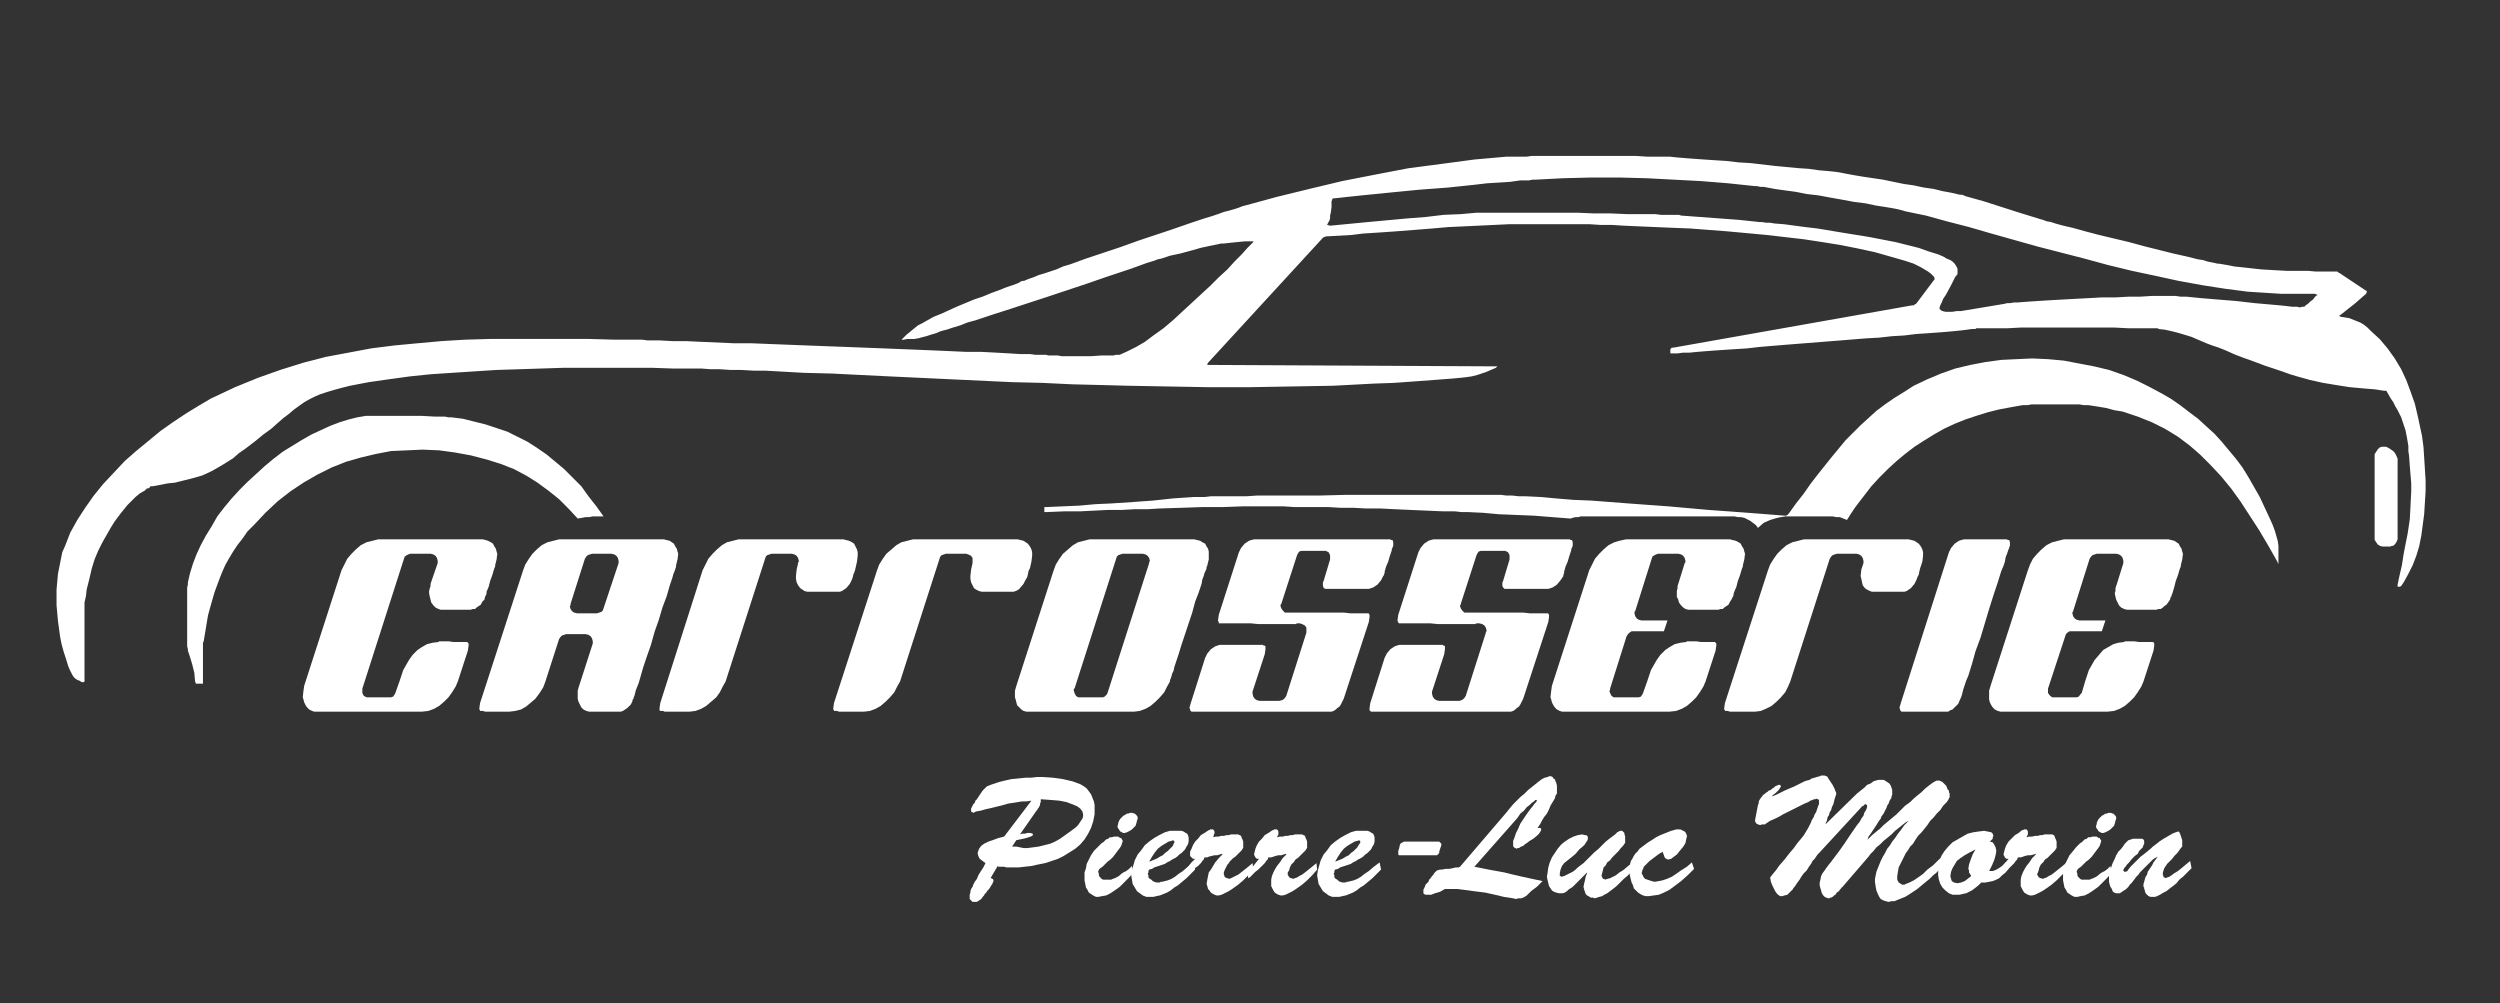 <?xml version="1.0" encoding="UTF-8"?>
<svg id="Layer_1" data-name="Layer 1" xmlns="http://www.w3.org/2000/svg" xmlns:xlink="http://www.w3.org/1999/xlink" viewBox="0 0 835.76 335.43">
  <rect x="0" y="0" width="835.76" height="335.43" fill="#333333" stroke="none"/>
  <defs>
    <style>
      .cls-1 {
        fill: none;
      }

      .cls-2 {
        fill: #fff;
        fill-rule: evenodd;
      }

      .cls-3 {
        clip-path: url(#clippath);
      }
    </style>
    <clipPath id="clippath">
      <rect class="cls-1" x="18.89" y="52.15" width="792" height="176.16"/>
    </clipPath>
  </defs>
  <polygon class="cls-2" points="793.85 152.47 793.85 179.83 793.85 180.31 793.85 180.55 794.09 180.79 794.33 181.27 794.57 181.51 794.81 181.99 795.29 182.23 795.53 182.47 796.49 182.71 797.69 182.71 798.41 182.71 799.13 182.71 799.61 182.47 800.09 182.47 800.33 182.23 800.57 181.99 800.81 181.75 801.05 181.27 801.29 181.03 801.29 180.79 801.53 180.31 801.53 179.83 801.53 153.91 801.53 153.67 801.53 153.19 801.29 152.95 801.29 152.71 800.81 151.75 800.33 151.03 799.37 150.31 798.65 149.83 797.69 149.35 796.97 149.35 796.25 149.35 795.53 149.59 795.29 149.83 794.81 150.31 794.57 150.79 794.33 151.03 794.09 151.51 793.85 151.75 793.85 151.99 793.85 152.47"/>
  <g class="cls-3">
    <path class="cls-2" d="M654.17,91.75h.24v-1.92l-.48-.96-.48-.72-.72-.72-.72-.48-1.2-.48-1.2-.72-1.68-.72-3.12-.96-3.36-1.2-3.84-.96-3.84-.96-8.64-1.68-8.88-1.44-4.32-.72-4.32-.72-4.08-.48-3.6-.48-3.6-.48-3.12-.24-1.44-.24h-1.44l-1.2-.24h-.96l-6.72-.72-6.48-.48-6.48-.48-6.48-.48-.72-.24h-6l-1.92-.24h-9.36l-5.52-.24h-5.52l-5.76-.24h-33.6l-5.28.48-5.76.24-6,.72-6.24.48-12.96,1.2-12.48,1.2h-.72v-.24h-.48v-.24l.24-.24v-.24l.24-.24.24-.48.24-.72v-.96l.24-.96.24-1.92v-1.92l.24-.48v-.24l.24-.24h.48l4.32-.48,4.56-.48,4.8-.48,4.8-.48,9.84-.96,9.6-.72,4.56-.48,4.56-.48,4.08-.48,4.08-.24,3.6-.24,3.36-.48h2.88l1.2-.24h.96l9.36-.48,9.36-.24h9.36l9.12.24,9.12.48,9.12.48,8.88.72,9.12.96h.72l.96.24h1.2l1.2.24,2.64.48,3.36.48,3.6.48,3.6.72,4.08.48,3.84.72,4.08.72,3.84.72,3.84.48,3.36.72,3.12.48,2.88.48,1.2.24.96.24.96.24.72.24,6.96,1.44,6.96,1.92,7.44,1.92,7.44,2.16,15.36,4.32,15.84,4.08,7.92,2.16,7.92,1.92,7.92,1.68,7.68,1.68,7.92,1.44,7.68,1.2,7.44.96,7.44.48,3.84.24h11.28l.48.24h.24v.24l-.48.24-.96,1.2-.96.72-.72.72-.72.48-.48.48h-.72l-.72.24-.96-.24h-1.68l-1.92-.24-2.4-.24-2.64-.24-5.52-.48-6.24-.72-6-.48-5.76-.48-2.4-.24-2.4-.24h-1.92l-1.68-.24h-8.16l-3.84.24h-3.84l-4.32.24h-4.56l-4.32.24-4.56.24-4.32.24-4.32.24-3.84.24-3.6.24-3.12.24h-1.2l-1.44.24h-.96l-.96.24-7.2,1.2-7.2,1.2h-1.44l-1.44.24h-2.4l-.96-.24-.48-.24-.48-.48v-.48l.24-.72.48-.96.48-1.2.96-1.44,1.68-3.12,1.44-2.88.24-.24.24-.24v-.24ZM28.25,227.59v-26.16l.48-2.16.24-2.16.48-1.92.48-1.92.72-3.12.96-3.12,1.2-2.88,1.44-2.88.96-1.68.96-1.68.96-1.68,1.2-1.92,2.16-2.88,2.16-2.64,1.44-1.44,1.2-1.2,1.44-1.2,1.68-.96.24-.24.24-.24.24-.24h.48l.24-.24h.24v-.24l.24-.24h.72l2.64-.48,2.4-.48,2.4-.24,1.92-.48,3.84-.96,3.36-.96,3.12-1.44,3.36-1.92,1.92-1.2,1.92-1.2,1.92-1.68,2.4-1.68,3.12-2.4,2.64-2.16,2.64-1.92,2.16-1.92,1.92-1.68,1.92-1.44,1.68-1.44,1.68-1.2,1.68-1.2,1.68-.96,1.92-.96,1.68-.72,2.16-.72,2.4-.72,2.64-.72,2.88-.72,6.24-1.2,6.72-.96,6.96-.96,6.96-.72,7.2-.48,7.44-.48,7.44-.48,7.68-.24,14.88-.48h29.28l6.96.24h9.6l3.12.24h3.12l3.6.24h3.6l4.08.24h3.84l4.32.24,8.64.48,9.36.24,9.6.48,9.84.48,20.4.96,20.4.96,10.08.24,10.08.48,9.6.24,9.12.24,13.2.24,13.44.24h13.92l13.92-.24,13.92-.24,13.68-.72,6.72-.24,6.72-.48,6.48-.48,6.24-.48,2.64-.24,2.16-.24,1.68-.24,1.92-.48,1.44-.48,1.44-.48,1.68-.72,1.68-.72.24-.24.24-.24h-.72l-95.76-.48h-.48v-.24l.24-.48,38.16-41.52.24-.24.24-.24h.24l.48-.24,4.32-.24,4.32-.24,3.84-.48,3.84-.24,3.6-.24,3.36-.24,3.12-.24,3.12-.24,6-.48,5.52-.48,5.28-.24,5.04-.24,5.04-.24,5.04-.24h26.64l3.6.24h3.84l3.84.24,5.28.24,5.52.24,5.76.24,6,.24,12.48.96,12.96,1.2,6.24.72,6.24.72,6.24.96,6,.96,6,1.2,5.52,1.2,5.04,1.44,5.04,1.44,2.88.96,2.4,1.2,1.2.72,1.2.72.96.72.96.96.24.48v.48l-.24.24-5.76,7.68-.24.24-.48.24-.24.24h-.48l-79.92,14.16h-.48l-.24.24-.24.24v1.44h2.4l1.68-.24h2.16l2.4-.24,2.88-.24,3.12-.24,3.6-.24,3.6-.24,3.84-.24,4.08-.48,8.64-.72,9.12-.72,9.12-.72,8.88-.72,4.32-.24,4.32-.48,4.08-.24,3.84-.48,3.6-.24,3.36-.24,3.12-.24,2.64-.24,2.4-.24,1.92-.24,1.68-.24h1.2l.24-.24h10.32l4.56-.24h31.44l4.56.24h9.84l.24.24,2.16.24,2.16.48,1.92.48,1.68.48,3.12.96,3.36,1.44,1.68.72,1.92.72,2.16.72,2.4.96,2.64,1.2,3.12,1.2,3.36,1.2,3.84,1.44,2.88.96,2.88.96,2.64.96,2.4.72,4.32,1.2,4.32.96,4.32.72,4.56.72,2.64.24,2.64.24,3.12.24,3.12.48h.72l.24.24.24.48.96,1.68.96,1.44.72,1.44.72,1.2,1.2,2.4.72,2.16.72,2.16.48,2.4.24,1.44.24,1.44v1.68l.24,1.68.24,3.36.24,2.88.24,2.88v2.64l-.24,4.8-.24,4.56-.72,4.8-.96,4.8-.48,2.64-.48,3.12-.72,3.12-.72,3.36v.72h.72l.48-.24.48-.72.48-.72,1.44-2.64,1.44-2.88,1.2-3.12.96-3.12.72-3.6.48-3.6.48-3.6.24-3.84.24-3.84v-3.6l-.24-3.84-.24-3.84-.24-3.6-.48-3.6-.72-3.36-.72-3.36-.96-4.08-1.44-4.08-1.44-3.84-1.68-3.6-2.16-3.6-2.4-3.36-2.64-3.12-2.88-2.64-1.2-1.2-1.2-.96-1.2-.72-1.2-.48-2.4-.96-2.88-.48-.48-.24v-.24l.48-.24,2.4-1.92,2.16-1.68,1.92-1.68,1.92-1.68.24-.48v-.48l-.48-.24-8.64-5.76-.48-.24-.24-.24h-7.2l-2.64-.24h-7.2l-4.32-.24-4.08-.24-4.32-.48-2.16-.24-2.4-.24-2.4-.48-2.88-.48h-.48l-.96-.24-1.2-.24-1.2-.24-1.44-.48-1.68-.24-1.92-.48-1.92-.48-4.32-.96-4.8-1.2-4.8-1.2-5.28-1.44-5.04-1.2-5.04-1.2-4.56-1.2-4.32-1.2-2.16-.48-1.92-.48-1.68-.48-1.44-.48-1.44-.24-1.2-.48-.96-.24-.72-.24-6.24-1.92-6-1.92-6-1.92-6-1.68-.48-.24-.72-.24h-.72l-.96-.24-2.16-.48-2.64-.48-2.88-.72-3.36-.48-3.36-.72-3.36-.48-6.96-1.44-6.48-.96-2.88-.48-2.64-.48-2.4-.48-1.68-.24-2.4-.24-2.88-.24-3.36-.48-3.6-.24-7.68-.72-8.16-.96-4.08-.24-4.08-.48-3.84-.24-3.6-.24-3.36-.24-3.12-.24-2.88-.24-2.16-.24h-7.68l-3.6-.24h-34.8l-1.68.24h-6.72l-10.8.96-10.8,1.44-11.04,1.44-11.28,2.16-11.04,2.16-11.04,2.64-10.8,2.64-10.56,2.88-.96.24-1.2.48-1.44.48-1.68.48-1.92.48-1.92.72-2.16.72-2.4.72-5.04,1.68-5.52,1.92-5.76,1.92-5.76,1.92-6,2.16-5.76,1.92-5.76,1.92-5.28,1.92-2.4.72-2.16.96-2.16.72-2.16.72-1.68.48-1.68.72-1.44.48-1.2.48-.48.24h-.48l-.72.24-.72.48-1.92.72-2.16.72-2.4.96-2.64.96-2.88,1.2-2.88.96-5.76,2.4-5.28,2.4-2.4.96-2.16,1.2-1.68.96-1.44.72-1.2.96-1.44,1.2-1.2.96-1.2,1.2-.24.24h-.24l.24.24h.48l1.2-.24h2.4l1.2-.24h.24l.72-.24.96-.24.96-.24,1.44-.48,1.68-.48,1.68-.72,1.92-.48,2.16-.72,2.4-.72,2.4-.96,2.64-.72,5.76-1.92,6-1.92,12.48-4.08,12.96-4.32,6.24-2.16,5.76-1.92,2.88-.96,2.64-.96,2.64-.96,2.4-.72,1.2-.48,1.2-.24,1.44-.48,1.44-.48,3.36-.72,3.6-.96,3.36-.96,3.36-.72,1.2-.24,1.2-.24.96-.24h.96l2.16-.24,2.4-.24,2.4-.24h2.88v.24l-.24.24-1.68,1.68-1.92,2.16-2.4,2.4-2.4,2.64-2.88,2.64-2.88,2.88-3.12,2.88-3.12,2.88-3.12,2.88-3.12,2.88-3.12,2.64-3.36,2.4-2.88,2.16-2.88,1.68-2.88,1.44-2.64,1.2h-1.2l-.96.24h-4.08l-3.36.24h-9.84l-1.2-.24h-3.12l-.96-.24h-3.6l-1.68-.24h-3.36l-3.84-.24-4.32-.24-4.56-.24h-5.04l-5.28-.24-5.52-.24-5.76-.24-12-.48-12.48-.48-12.72-.48-12.24-.48-6-.24h-5.76l-5.52-.24-5.52-.24-5.04-.24h-4.56l-4.32-.24h-4.08l-1.68-.24h-9.12l-8.64-.24h-33.36l-8.16.24-7.92.48-7.92.72-7.68.72-7.68.96-7.68,1.44-7.68,1.44-7.44,1.92-7.68,2.4-7.44,2.64-7.68,3.12-4.08,1.92-4.08,1.92-4.08,2.4-4.32,2.64-4.32,2.88-4.08,2.88-4.08,3.36-4.08,3.36-3.84,3.36-3.6,3.84-3.6,3.84-3.12,3.84-2.88,4.08-2.64,4.08-2.4,4.32-1.68,4.32-.96,2.16-.48,2.4-.48,2.4-.48,2.4-.48,5.28v5.28l.48,5.28.72,5.28.48,2.4.72,2.64.72,2.16.72,2.4.48,1.2.48.96.48.96.48.72.48.48.72.48.72.24.72.48h.72l.24-.24v-.24Z"/>
  </g>
  <polygon class="cls-2" points="408.65 285.67 408.65 285.43 407.69 285.67 406.97 285.91 406.01 285.91 405.05 286.15 404.09 286.39 403.61 286.63 402.89 286.63 402.65 286.63 402.41 287.35 401.93 287.83 401.45 288.55 400.97 289.03 400.49 289.51 399.77 289.99 399.05 290.71 398.33 291.43 397.61 292.15 396.89 292.87 396.17 293.35 395.93 293.59 395.69 291.19 396.65 290.47 397.37 289.51 398.33 288.31 399.53 287.11 398.81 287.11 398.33 286.63 397.85 286.15 397.85 285.67 397.85 284.71 398.33 283.75 398.81 282.55 399.53 281.35 400.49 280.39 401.45 279.19 402.65 278.47 404.09 277.51 404.33 277.51 404.57 277.27 404.81 277.27 405.05 277.27 405.53 277.27 405.77 277.51 406.01 277.99 406.01 278.23 406.01 278.71 405.77 278.95 405.77 279.43 405.53 279.91 406.49 279.67 407.45 279.67 408.17 279.43 409.13 279.43 410.09 279.19 410.81 279.19 411.53 278.95 412.01 278.95 412.49 278.95 412.73 278.95 413.21 278.95 413.45 278.95 413.93 278.95 414.41 279.19 414.89 279.43 415.13 280.15 415.37 280.63 415.61 281.35 415.61 281.83 415.61 282.55 415.61 283.03 415.61 283.27 415.61 283.51 415.37 283.75 415.13 284.23 414.65 284.71 414.17 285.19 413.45 285.91 412.97 286.39 412.25 286.87 412.01 287.11 411.53 287.59 411.05 288.07 410.81 288.55 410.33 289.03 409.85 289.99 409.37 290.95 409.13 291.67 409.13 292.15 409.13 292.39 409.37 292.87 409.37 293.11 409.61 293.35 409.85 293.35 410.09 293.59 410.57 293.59 410.81 293.83 411.53 293.59 412.01 293.35 412.97 292.87 413.93 292.39 414.89 291.67 416.09 290.71 417.29 289.75 418.73 288.55 418.97 290.71 417.29 292.63 415.61 294.31 413.93 295.75 412.25 296.95 410.81 297.91 409.37 298.63 408.41 299.11 407.45 299.35 406.73 299.35 406.01 299.11 405.53 298.87 404.81 298.39 404.33 297.67 403.85 297.19 403.61 296.23 403.37 295.51 403.61 294.07 403.85 292.87 404.09 291.67 404.81 290.71 405.53 289.51 406.25 288.31 407.45 286.87 408.65 285.67"/>
  <polygon class="cls-2" points="430.01 285.67 430.01 285.43 429.05 285.67 428.33 285.91 427.37 285.91 426.41 286.15 425.69 286.39 424.97 286.63 424.49 286.63 424.01 286.63 423.77 287.35 423.29 287.83 422.81 288.55 422.33 289.03 421.85 289.51 421.37 289.99 420.65 290.71 419.69 291.43 418.97 292.15 418.25 292.87 417.77 293.35 417.29 293.59 417.05 291.19 418.01 290.47 418.97 289.51 419.93 288.31 420.89 287.11 420.17 287.11 419.69 286.63 419.45 286.15 419.21 285.67 419.45 284.71 419.69 283.75 420.17 282.55 420.89 281.35 421.85 280.39 422.81 279.19 424.01 278.47 425.45 277.51 425.69 277.51 425.93 277.27 426.17 277.27 426.41 277.27 426.89 277.27 427.13 277.51 427.37 277.99 427.37 278.23 427.37 278.71 427.37 278.95 427.13 279.43 426.89 279.91 427.85 279.67 428.81 279.67 429.77 279.43 430.49 279.43 431.45 279.19 432.17 279.19 432.89 278.95 433.37 278.95 433.85 278.95 434.33 278.95 434.57 278.95 434.81 278.95 435.29 278.95 435.77 279.19 436.25 279.43 436.49 280.15 436.73 280.63 436.97 281.35 436.97 281.83 436.97 282.55 436.97 283.03 436.97 283.27 436.97 283.51 436.73 283.75 436.49 284.23 436.01 284.71 435.53 285.19 434.81 285.91 434.33 286.39 433.85 286.87 433.37 287.11 432.89 287.59 432.65 288.07 432.17 288.55 431.69 289.03 431.21 289.99 430.97 290.95 430.49 291.67 430.49 292.15 430.49 292.39 430.73 292.87 430.97 293.11 430.97 293.35 431.21 293.35 431.45 293.59 431.93 293.59 432.17 293.83 432.89 293.59 433.61 293.35 434.33 292.87 435.29 292.39 436.25 291.67 437.45 290.71 438.65 289.75 440.09 288.55 440.33 290.71 438.65 292.63 436.97 294.31 435.29 295.75 433.61 296.95 432.17 297.91 430.73 298.63 429.77 299.11 428.81 299.35 428.09 299.35 427.37 299.11 426.89 298.87 426.17 298.39 425.69 297.67 425.45 297.19 424.97 296.23 424.97 295.51 424.97 294.07 425.21 292.87 425.69 291.67 426.17 290.71 426.89 289.51 427.85 288.31 428.81 286.87 430.01 285.67"/>
  <polygon class="cls-2" points="492.89 289.75 495.29 290.23 497.69 290.71 500.33 291.19 502.97 291.67 505.85 292.39 508.97 293.11 512.33 293.83 515.69 294.55 515.21 295.03 514.49 295.75 513.77 296.47 512.81 297.19 511.85 297.91 511.13 298.63 510.41 299.35 509.69 299.83 509.21 300.07 508.49 300.31 507.53 300.31 506.81 300.55 505.85 300.31 504.41 300.07 502.73 299.83 500.81 299.35 498.65 298.87 496.49 298.39 494.57 298.15 492.65 297.91 490.97 297.67 489.05 297.43 487.13 297.19 485.21 297.19 484.49 297.19 484.01 297.19 483.53 297.19 483.05 297.19 481.37 298.15 479.69 298.63 478.49 299.11 477.29 299.11 476.57 299.11 476.09 298.87 475.85 298.63 475.85 298.15 475.85 297.67 475.85 297.43 476.09 296.95 476.33 296.47 476.57 295.75 477.05 295.27 477.53 294.79 477.77 294.07 478.25 293.59 478.73 292.87 479.21 292.39 479.45 291.91 479.93 291.43 480.17 291.19 480.41 290.95 480.65 290.95 481.37 290.71 482.09 290.71 483.29 290.47 484.49 290.47 485.69 290.23 486.65 289.99 487.61 289.99 488.09 289.75 503.69 271.51 504.65 270.31 505.85 268.87 507.05 267.67 508.25 266.47 509.69 265.27 510.89 264.07 512.09 263.11 513.29 262.15 514.49 261.19 515.45 260.47 516.41 259.99 517.37 259.75 517.61 259.75 517.61 259.51 517.85 259.51 518.57 259.51 519.05 259.75 519.29 260.23 519.77 260.47 520.01 261.19 520.25 261.67 520.49 262.63 520.49 263.59 520.49 264.79 520.49 265.27 520.01 265.99 519.77 266.95 519.05 268.15 518.33 269.35 517.85 270.55 517.13 271.99 516.17 273.19 515.45 274.39 514.97 275.35 514.49 276.07 514.01 276.79 514.49 276.79 514.97 276.79 515.21 277.03 515.21 277.51 514.97 277.99 514.49 278.71 513.77 279.43 512.57 280.39 511.37 281.11 510.41 281.83 509.69 282.31 509.21 282.79 508.49 283.03 507.77 283.51 507.29 283.51 507.05 283.75 506.57 283.51 506.09 283.27 505.85 282.79 505.85 282.07 505.85 281.11 506.33 279.91 506.81 278.47 507.53 277.03 508.25 275.35 509.21 273.91 510.17 272.47 511.37 270.79 512.33 269.59 513.05 268.63 513.53 268.15 513.77 267.67 513.77 267.43 513.53 267.43 513.29 267.43 512.81 267.91 512.09 268.39 511.37 269.11 510.41 269.83 509.45 271.03 508.25 271.99 507.29 273.43 492.89 289.75"/>
  <polygon class="cls-2" points="530.57 291.91 530.57 291.67 529.37 292.87 528.17 294.07 527.21 295.03 526.49 295.75 525.77 296.47 525.05 296.95 524.33 297.43 523.85 297.91 523.13 298.39 522.41 298.63 521.93 298.63 521.21 298.63 520.25 298.39 519.53 298.15 518.81 297.67 518.33 296.95 517.85 296.23 517.61 295.27 517.37 294.31 517.13 293.11 517.37 291.67 517.61 289.99 518.09 288.31 518.81 286.63 519.77 285.19 520.73 283.75 521.93 282.31 523.13 281.35 524.57 280.39 526.01 279.67 527.45 279.19 528.89 278.95 529.85 279.19 530.33 279.19 530.81 279.67 530.81 280.15 530.81 280.63 530.57 281.11 530.09 281.83 529.61 282.55 527.93 283.99 526.73 285.43 525.29 286.63 524.09 287.59 522.89 288.55 522.17 289.51 521.69 290.71 521.45 291.91 521.45 292.15 521.45 292.39 521.45 292.63 521.45 292.87 521.69 292.87 521.93 293.11 522.89 292.87 523.85 292.39 524.81 291.91 525.77 291.43 526.73 290.71 527.45 289.99 528.41 289.27 529.37 288.55 530.33 287.59 531.05 286.87 532.01 285.91 532.97 284.95 534.41 283.75 535.61 282.55 536.81 281.35 538.01 280.39 538.97 279.67 539.93 278.95 540.65 278.23 541.61 277.75 541.85 277.75 542.09 277.75 542.33 277.75 542.57 277.99 542.81 278.23 543.05 278.47 543.05 278.95 543.29 279.43 543.29 280.15 543.29 280.63 543.29 281.11 543.29 281.59 543.29 281.83 543.05 282.07 542.57 282.79 541.85 283.51 541.13 284.47 540.17 285.43 538.97 286.63 538.25 287.59 537.29 288.31 536.81 289.27 536.09 289.99 535.85 290.95 535.61 291.91 535.37 292.87 535.61 293.11 535.61 293.35 535.85 293.59 535.85 293.83 536.09 293.83 536.33 293.83 536.57 294.07 537.29 293.83 538.25 293.59 539.21 293.11 540.17 292.63 541.37 291.67 542.57 290.95 544.01 289.75 545.45 288.55 545.69 290.95 544.25 292.63 542.81 293.83 541.61 295.03 540.41 296.23 539.21 297.19 538.25 297.91 537.29 298.63 536.33 299.11 535.61 299.59 534.65 299.83 533.93 300.07 533.21 300.31 532.49 300.07 531.77 300.07 531.05 299.59 530.57 299.35 530.09 298.87 529.85 298.15 529.61 297.43 529.37 296.47 529.61 295.27 529.85 294.31 530.09 293.11 530.57 291.91"/>
  <polygon class="cls-2" points="555.77 284.71 555.53 284.95 555.05 285.19 554.33 285.67 553.37 286.39 552.41 287.11 551.45 287.83 550.73 288.55 550.25 289.03 549.53 289.75 549.29 290.47 549.05 290.95 548.81 291.91 549.05 292.39 549.29 292.87 549.53 293.35 550.01 293.83 550.73 294.07 551.45 294.31 552.17 294.55 553.13 294.79 554.57 294.55 555.77 294.31 557.21 293.83 558.89 293.11 560.33 292.15 562.01 290.95 563.93 289.75 565.61 288.31 566.33 290.47 564.17 292.63 562.01 294.55 560.09 295.99 558.17 297.43 556.25 298.39 554.57 299.11 552.89 299.35 551.21 299.59 550.25 299.59 549.29 299.35 548.33 298.87 547.61 298.39 546.89 297.67 546.17 296.95 545.93 295.99 545.45 295.03 545.21 294.07 544.97 293.11 544.73 291.91 544.73 290.95 544.97 289.75 544.97 288.79 545.21 287.83 545.69 287.11 546.17 286.15 546.65 285.43 547.37 284.71 548.09 283.75 549.05 283.03 550.01 282.31 550.97 281.59 552.17 280.87 553.61 279.91 555.05 279.19 556.25 278.71 557.45 278.23 558.65 277.75 559.61 277.51 560.33 277.27 561.29 277.27 561.77 277.27 562.25 277.51 562.73 277.75 563.21 277.99 563.45 278.23 563.69 278.71 563.93 279.19 563.93 279.67 563.69 280.63 563.45 281.83 562.73 283.03 561.53 284.47 560.57 285.67 559.61 286.39 558.65 287.11 557.69 287.35 556.97 287.11 556.49 286.63 556.25 285.91 555.77 284.71"/>
  <polygon class="cls-2" points="610.25 275.35 610.49 275.35 620.81 265.27 622.01 264.31 623.21 263.35 624.17 262.39 625.37 261.91 626.33 261.19 627.05 260.95 628.01 260.71 628.73 260.71 629.69 260.71 630.17 260.95 630.89 261.43 631.61 261.91 632.09 262.63 632.33 263.35 632.57 264.07 632.57 264.79 632.57 265.27 632.57 265.75 632.33 266.23 632.33 266.71 631.85 267.43 631.61 267.91 631.37 268.63 630.89 269.35 630.65 270.07 630.17 271.03 629.69 271.99 628.97 272.95 628.73 273.67 628.01 274.63 627.29 275.83 626.33 277.27 625.37 278.71 624.65 279.67 624.41 280.39 624.17 280.63 624.41 280.63 624.41 280.39 624.65 280.39 625.85 279.19 627.29 277.99 628.49 277.03 629.69 275.83 631.13 274.63 632.57 273.43 634.01 272.23 635.45 270.79 636.89 269.35 638.57 268.15 639.77 266.95 641.21 265.75 642.41 264.79 643.61 263.59 644.81 262.63 645.77 261.91 646.49 261.43 646.97 261.19 647.45 260.95 647.93 260.95 648.41 260.95 648.89 261.19 649.37 261.43 649.61 261.67 650.09 262.15 650.57 262.63 650.81 263.11 651.05 263.83 651.53 264.31 651.53 264.79 651.77 265.27 651.77 265.75 651.77 266.47 651.53 266.95 651.29 267.43 650.81 268.15 649.61 269.35 648.65 270.79 647.45 271.99 646.49 273.19 645.29 274.39 644.33 275.83 643.37 277.03 642.41 278.23 641.21 279.43 640.25 280.87 639.53 282.07 638.57 283.03 637.85 284.23 637.13 285.19 636.65 286.15 636.17 287.11 635.45 288.55 634.73 289.99 634.49 291.43 634.25 292.87 634.25 293.59 634.25 294.07 634.49 294.55 634.73 295.03 635.21 295.27 635.45 295.51 635.93 295.75 636.41 295.75 636.65 295.75 636.89 295.75 636.89 295.51 637.13 295.51 638.33 295.03 639.77 294.31 641.21 293.35 642.89 292.15 644.33 290.71 646.25 289.27 647.93 287.59 649.85 285.91 650.09 288.07 649.13 289.27 648.41 290.47 647.45 291.67 646.25 292.63 645.05 293.83 643.85 294.79 642.41 295.99 640.97 297.19 639.53 298.15 638.09 299.11 636.89 299.83 635.69 300.31 634.49 300.79 633.29 301.27 632.33 301.27 631.37 301.51 630.41 301.27 629.69 301.03 628.73 300.55 628.25 299.83 627.77 298.87 627.29 297.67 627.05 296.47 626.81 294.79 626.81 293.83 627.05 292.63 627.29 291.43 627.77 290.23 628.25 289.03 628.73 287.83 629.45 286.39 630.17 285.19 630.89 283.75 631.85 282.55 632.57 281.35 633.53 280.15 634.49 278.71 635.45 277.51 636.65 275.83 638.09 274.39 637.13 274.87 635.93 275.83 634.73 276.79 633.53 277.75 632.33 278.95 630.89 280.15 629.69 281.11 628.49 282.31 627.29 283.27 626.33 284.47 625.37 285.43 624.65 286.39 615.77 296.71 615.53 296.71 615.53 296.95 615.29 297.19 615.05 297.43 614.81 297.91 614.33 298.15 614.09 298.39 613.85 298.63 613.61 299.11 613.13 299.35 612.89 299.59 612.65 299.83 612.17 300.07 611.93 300.07 611.45 300.31 611.21 300.31 610.49 300.07 610.01 299.83 609.53 299.35 609.05 298.63 608.81 297.67 608.57 296.95 608.33 295.99 608.33 295.03 608.57 294.07 608.81 292.87 609.29 291.91 610.01 290.95 610.49 290.23 611.21 289.27 612.17 288.07 613.61 286.15 615.05 284.23 616.73 281.83 618.65 278.95 620.81 275.83 621.77 274.63 622.25 273.67 622.97 272.71 623.21 271.75 623.69 271.03 623.93 270.55 624.17 269.83 624.17 269.35 624.17 269.11 623.93 269.11 623.93 268.87 623.69 268.87 623.45 268.87 623.21 269.11 622.97 269.35 622.49 269.59 608.33 284.95 608.09 285.19 607.61 285.67 607.13 286.39 606.65 287.11 605.93 287.83 605.45 288.79 604.73 289.75 604.01 290.95 603.05 291.91 602.33 292.87 601.61 294.07 600.89 295.03 600.41 295.75 599.93 296.47 599.45 296.95 599.45 297.19 598.49 298.15 597.53 299.11 596.57 299.35 595.85 299.59 595.13 299.59 594.41 299.11 593.93 298.63 593.45 297.91 592.97 296.95 592.49 295.99 592.01 294.79 591.77 293.35 592.49 292.39 593.69 290.95 594.89 289.27 596.57 287.35 598.25 285.19 599.69 283.51 600.89 281.83 602.09 280.39 603.05 279.19 603.77 277.99 604.49 276.79 605.21 275.35 605.45 274.87 605.69 274.15 606.17 273.43 606.41 272.95 606.65 272.23 607.13 271.51 607.37 270.79 607.61 270.07 607.85 269.35 608.09 268.87 608.09 268.39 608.09 267.91 608.09 267.43 607.85 267.19 607.61 267.19 607.13 266.95 606.89 267.19 606.41 267.19 605.93 267.43 605.21 267.67 604.49 268.15 603.29 268.63 601.85 269.35 600.41 270.07 598.97 270.79 597.53 271.51 596.09 272.23 594.89 272.95 593.45 273.67 591.77 274.39 590.33 275.35 590.09 275.59 589.61 275.59 589.13 275.59 588.41 275.83 587.69 275.59 587.21 275.35 586.73 274.63 586.73 274.15 587.69 269.11 587.93 268.63 587.93 268.15 588.17 267.43 588.41 267.19 588.65 266.71 589.13 266.23 589.37 265.75 589.85 265.51 590.33 265.03 590.81 264.79 591.29 264.31 592.01 264.07 592.49 263.59 592.97 263.35 593.45 262.87 593.93 262.63 594.17 262.63 594.41 262.39 594.65 262.39 594.89 262.39 595.13 262.39 595.13 262.63 595.37 262.63 595.37 262.87 595.13 263.35 594.65 264.07 593.69 265.03 592.49 265.99 592.49 266.23 593.69 265.75 595.13 265.03 596.57 264.31 598.25 263.59 599.93 262.87 601.37 262.15 602.33 261.67 603.29 261.19 604.01 260.95 604.97 260.71 605.69 260.23 606.65 259.99 607.37 259.75 608.33 259.51 608.81 259.27 609.53 259.27 610.01 259.27 610.49 259.51 610.73 259.51 610.97 259.75 611.21 260.23 611.69 260.95 612.17 261.67 612.65 262.39 613.13 263.35 613.37 263.83 613.61 264.55 613.85 265.03 613.85 265.51 613.61 266.23 613.37 266.95 613.13 267.91 612.89 268.87 612.41 269.83 612.17 270.79 611.69 271.51 611.45 272.47 610.97 273.19 610.73 274.39 610.25 275.35"/>
  <polygon class="cls-2" points="680.57 285.67 680.57 285.43 679.85 285.67 678.89 285.91 677.93 285.91 676.97 286.15 676.25 286.39 675.53 286.63 675.05 286.63 674.57 286.63 674.33 287.35 673.85 287.83 673.37 288.55 672.89 289.03 672.41 289.51 671.93 289.99 671.21 290.71 670.25 291.43 669.53 292.15 668.81 292.87 668.33 293.35 667.85 293.59 667.61 291.19 668.57 290.47 669.53 289.51 670.49 288.31 671.45 287.11 670.73 287.11 670.25 286.63 670.01 286.15 669.77 285.67 670.01 284.71 670.25 283.75 670.73 282.55 671.45 281.35 672.41 280.39 673.61 279.19 674.81 278.47 676.01 277.51 676.25 277.51 676.73 277.27 676.97 277.27 677.45 277.27 677.69 277.51 677.93 277.99 677.93 278.23 677.93 278.71 677.93 278.95 677.69 279.43 677.45 279.91 678.41 279.67 679.37 279.67 680.33 279.43 681.29 279.43 682.01 279.19 682.73 279.19 683.45 278.95 683.93 278.95 684.41 278.95 684.89 278.95 685.13 278.95 685.37 278.95 686.09 278.95 686.57 279.19 686.81 279.43 687.05 280.15 687.29 280.63 687.53 281.35 687.53 281.83 687.53 282.55 687.53 283.03 687.53 283.27 687.53 283.51 687.29 283.75 687.05 284.23 686.57 284.71 686.09 285.19 685.37 285.91 684.89 286.39 684.41 286.87 683.93 287.11 683.45 287.59 683.21 288.07 682.73 288.55 682.25 289.03 681.77 289.99 681.53 290.95 681.29 291.67 681.05 292.15 681.05 292.39 681.29 292.87 681.53 293.11 681.53 293.35 681.77 293.35 682.01 293.59 682.49 293.59 682.73 293.83 683.45 293.59 684.17 293.35 684.89 292.87 685.85 292.39 686.81 291.67 688.01 290.71 689.21 289.75 690.65 288.55 691.13 290.71 689.21 292.63 687.53 294.31 685.85 295.75 684.17 296.95 682.73 297.91 681.29 298.63 680.33 299.11 679.37 299.35 678.65 299.35 677.93 299.11 677.45 298.87 676.73 298.39 676.25 297.67 676.01 297.19 675.53 296.23 675.53 295.51 675.53 294.07 675.77 292.87 676.25 291.67 676.73 290.71 677.45 289.51 678.41 288.31 679.37 286.87 680.57 285.67"/>
  <path class="cls-2" d="M340.97,278.95l5.52-7.92.24-.24.24-.48.24-.24.24-.48.24-.48v-.48l.24-.48v-.96l3.36.24,2.88.24,2.4.48,1.92.72,1.68.72.96.72.72.96.24.96v.72l-.24.72-.48.72-.48.72-.48.72-.72.72-.96.72-.96.72-1.68,1.2-1.68,1.2-1.68.96-1.68.72-1.92.48-1.92.48-1.92.24-1.92.24h-1.2l-1.2-.24-1.2-.24h-1.44l1.44-2.16,1.2-.24,1.2-.24.96-.24.72-.24.72-.24.48-.24.24-.24v-.48h-.24l-.48-.24h-1.2l-.72.24h-.96l-.72.24ZM344.81,267.67l-9.12,12-1.92.48-1.92.72-1.44.48-1.44.72-.96.72-.72.96-.24.72-.24.72.24.96.48.96.96.72.96.72-.72,1.44-.96,1.44-.72,1.2-.48,1.2-.72.96-.48.96-.24.72-.48.72-.24.72v.48l-.24.72v1.44l.24.24.24.24.24.24.24.24h1.44l.72-.48.72-.48.72-.96.24-.24.24-.48.48-.48.48-.72.48-.48.48-.72.24-.48.24-.24.24-.48v-.24l.24-.24v-.72l-.24-.24-.48-.24h-.24l2.4-4.08.24.24h1.92l.72.24h4.08l2.16-.24,2.16-.24,2.16-.48,2.4-.48,2.16-.72,2.16-.72,1.92-.96,1.92-1.2,1.92-1.2,1.68-1.44,1.44-1.68,1.2-1.92.96-1.92.72-2.16.48-2.4v-3.12l-.24-1.2-.48-1.2-.48-1.2-.72-.96-.72-.96-.96-.72-1.2-.72-2.64-.96-3.12-.72-3.36-.48-3.6-.24h-1.68l-1.92.24h-1.92l-2.4.24-2.4.24-2.16.48-1.92.48-1.44.48-1.44.48-1.2.48-.72.72-.72.72-.48.72-.48.72-.48.72-.48.72-.48.48-.24.72-.48.48-.24.48-.24.48-.24.48v.96l.24.24h.24l.24.24.96-.48,1.44-.24,1.68-.48,2.16-.48,1.92-.48,1.92-.48,1.68-.48,1.68-.24,1.44-.24,1.44-.24h1.44l1.68-.24Z"/>
  <path class="cls-2" d="M374.09,274.39v.24l-.24.24v.48l-.24.72v.48l.24.48.24.24.24.48.24.24.48.24.48.24h.48l.72-.24.96-.48.72-.48.48-.48.72-.72.24-.72.24-.96.24-.72v-.48l-.24-.48-.24-.24-.24-.24-.24-.24h-.24l-.48-.24h-.96l-.48.24h-.48l-.72.48-.48.24-.48.48-.48.48-.48.72ZM367.37,290.71l.48-.48.72-.48.72-.72.96-.96.96-.72.96-.96.72-.96.72-.96.72-.96.48-.72.24-.72.24-.72v-.48l-.24-.24-.24-.48h-.24l-.48-.24-.24-.24h-1.44l-.72.24h-.72l-.48.48-.72.24-.48.48-.48.48-.48.24-1.44,1.44-1.2,1.2-.96,1.44-.72,1.44-.72,1.44-.24,1.44-.48,1.44v2.64l.24,1.2.24,1.2.48.72.48.96.72.48.72.48.96.48h.72l1.2-.24,1.44-.24,1.44-.72,1.44-.96,1.68-1.2,1.44-1.44,1.68-1.68,1.44-1.68-.48-2.16-.96.96-.96.72-.96.48-.72.48-.48.48-.72.48-.48.24-.48.24-.72.24-.48.24h-2.64l-.48-.24-.24-.24-.48-.48-.24-.48v-.48l-.24-.72v-.24l.24-.24v-.24Z"/>
  <path class="cls-2" d="M384.17,288.07l.96-1.68.96-1.44.96-1.2,1.2-.96,1.2-.72,1.2-.72.96-.24.72-.24v.24h.24v.72l-.24.24-.24.72-.48.48-.72.72-.48.48-.96.72-.72.72-.96.48-1.2.72-1.2.48-1.2.48ZM384.17,290.71l.96-.24.72-.48.72-.24.72-.24.72-.24.72-.24.72-.24.72-.48.96-.48.72-.48.96-.48.72-.48.72-.72.72-.48.72-.72.48-.48.48-.96.48-.72.24-.96v-1.44l-.24-.72-.24-.48-.48-.24-.72-.48-.72-.24h-3.84l-1.68.48-1.92.96-1.68.96-1.68,1.2-1.44,1.2-1.2,1.68-1.2,1.44-.96,1.92-.48,1.68-.48,1.68-.24,1.68.24,1.44.24,1.44.72,1.2.72,1.2.96.72.96.72,1.2.48h2.4l.96-.24,1.2-.24,1.2-.48,1.2-.48,1.2-.72,1.2-.96,1.2-.72,1.44-1.2,1.44-1.2,1.44-1.44,1.44-1.44-.48-2.4-1.92,1.44-1.68,1.44-1.44.96-1.2.96-1.2.72-1.2.48-.96.24-.96.24h-.48l-.24.24h-1.2l-.72-.24-.48-.24-.48-.48-.48-.24-.48-.48v-.72l-.24-.48.24-.48v-.48l.24-.48Z"/>
  <path class="cls-2" d="M446.33,288.07l.96-1.68.96-1.44.96-1.2,1.2-.96,1.2-.72,1.2-.72.96-.24.72-.24v.24h.24v.72l-.24.24-.48.72-.24.48-.72.72-.48.48-.96.72-.72.72-.96.48-1.2.72-1.2.48-1.2.48ZM446.33,290.71l.96-.24.72-.48.72-.24.72-.24.72-.24.72-.24.72-.24.72-.48.96-.48.72-.48.96-.48.72-.48.72-.72.72-.48.72-.72.48-.48.48-.96.48-.72.24-.96v-1.44l-.24-.72-.24-.48-.48-.24-.72-.48-.72-.24h-3.84l-1.68.48-1.92.96-1.68.96-1.68,1.2-1.44,1.2-1.2,1.68-1.2,1.44-.96,1.92-.48,1.68-.48,1.68-.24,1.68.24,1.44.24,1.44.72,1.2.72,1.2.96.72.96.72,1.2.48h2.4l.96-.24,1.2-.24,1.2-.48,1.2-.48,1.2-.72,1.2-.96,1.2-.72,1.44-1.2,1.44-1.2,1.44-1.44,1.44-1.44-.48-2.4-1.92,1.44-1.68,1.44-1.44.96-1.2.96-1.2.72-1.2.48-.96.24-.96.24h-.48l-.24.24h-1.2l-.72-.24-.48-.24-.48-.48-.48-.24-.48-.48v-.72l-.24-.48.24-.48v-.48l.24-.48Z"/>
  <path class="cls-2" d="M660.41,283.99l-.96,1.68-.72,1.92-.48,1.44-.24,1.44.24.48v.72l.48.72.24.48-1.2.96-.96.72-1.2.48-1.2.24-1.2-.24-.72-.48-.24-.72-.24-.96.24-1.44.48-1.2.72-1.2.72-1.2,1.2-.96,1.44-.96,1.68-.96,1.92-.96ZM665.21,281.35l.48-.48.48-.48v-.48l.24-.48-.24-.72-.48-.48-1.2-.24-1.2-.24-1.92.24-1.68.24-1.92.48-1.68.96-1.68.96-1.68.96-1.44,1.44-1.2,1.44-.96,1.44-.72,1.68-.48,1.68v3.36l.24,1.44.48,1.44.72,1.2.96.96,1.2.96,1.2.48h2.4l.96-.24,1.2-.24.96-.48.96-.48.96-.72,1.2-.96.96-.96h1.44l1.2-.24,1.2-.24,1.2-.48.96-.48.96-.96,1.2-.96.96-1.2-.72-2.4-.72.72-.72.72-.72.48-.72.48-.48.24-.48.24-.72.24h-1.2l.96-1.92.72-1.68.48-1.68.24-1.44-.24-1.2-.48-.96-.48-.72-.96-.24Z"/>
  <path class="cls-2" d="M701.21,274.39v.24l-.24.24v.48l-.24.72v.48l.24.48.24.24.24.48.24.24.48.24.48.24h.48l.72-.24.96-.48.72-.48.48-.48.72-.72.24-.72.24-.96.24-.72v-.48l-.24-.48-.24-.24-.24-.24-.24-.24h-.24l-.48-.24h-.96l-.48.24h-.48l-.72.48-.48.24-.48.48-.48.48-.48.72ZM694.49,290.71l.48-.48.72-.48.72-.72.96-.96.96-.72.96-.96.72-.96.72-.96.72-.96.48-.72.24-.72.24-.72v-.48l-.24-.24-.24-.48h-.24l-.48-.24-.24-.24h-1.44l-.72.24h-.72l-.48.48-.72.24-.48.48-.48.48-.48.24-1.44,1.44-.96,1.2-1.2,1.44-.72,1.44-.72,1.44-.24,1.44-.48,1.44v2.64l.24,1.2.24,1.2.48.72.48.96.72.48.72.48.96.48h.96l.96-.24,1.44-.24,1.44-.72,1.44-.96,1.68-1.2,1.44-1.44,1.68-1.68,1.44-1.68-.48-2.16-.96.96-.96.72-.96.48-.72.48-.48.48-.72.48-.48.24-.48.24-.72.24-.48.24h-2.64l-.48-.24-.24-.24-.48-.48-.24-.48v-.48l-.24-.72v-.24l.24-.24v-.24Z"/>
  <polygon class="cls-2" points="721.37 286.39 720.41 286.87 719.69 287.35 718.97 288.07 718.25 288.79 717.53 289.51 716.81 290.23 716.09 290.95 715.37 291.67 714.89 292.39 714.17 293.11 713.45 294.07 712.73 295.03 712.01 295.75 711.53 296.47 711.05 296.95 710.81 297.19 710.09 297.67 709.37 298.15 708.65 298.63 707.93 298.63 707.45 298.63 706.73 298.39 706.25 297.91 706.01 297.19 705.53 296.47 705.29 295.75 705.05 294.79 705.05 293.59 705.05 292.39 705.29 291.19 705.77 289.99 706.25 288.55 706.97 287.11 707.45 285.91 708.17 284.71 709.13 283.75 709.85 282.79 710.33 282.07 710.81 281.59 711.05 281.35 711.29 281.11 711.53 280.87 711.77 280.87 712.25 280.63 712.49 280.63 712.97 280.39 713.45 280.39 713.93 280.39 715.37 280.39 716.09 280.39 716.57 280.63 716.81 281.11 716.81 281.59 716.81 282.07 716.57 282.55 716.33 283.27 715.85 283.75 715.13 284.47 714.65 285.43 713.69 286.15 712.73 287.11 711.77 288.31 711.05 289.03 710.57 289.75 710.09 290.23 710.09 290.47 709.85 290.71 709.85 290.95 709.85 291.19 710.09 291.19 710.09 291.43 710.33 291.43 710.81 291.43 711.05 291.19 711.29 291.19 711.29 290.95 712.25 289.75 713.21 288.79 713.93 288.07 714.89 287.11 715.61 286.39 716.57 285.67 717.77 284.71 719.21 283.51 719.69 283.03 720.65 282.31 721.85 281.35 723.29 280.39 724.97 279.43 726.17 278.71 727.37 278.23 728.09 277.99 728.33 277.99 728.57 278.23 728.81 278.71 729.05 279.43 729.29 280.15 729.53 280.87 729.53 281.59 729.53 282.07 729.53 282.55 729.53 282.79 729.53 283.03 729.05 283.51 728.57 284.23 727.85 285.19 726.89 286.15 726.17 287.11 725.21 288.07 724.49 288.79 724.01 289.51 723.53 290.23 723.29 290.95 723.05 291.67 723.05 292.15 723.05 292.39 723.05 292.63 723.29 292.87 723.29 293.11 723.29 293.35 723.53 293.35 723.77 293.35 723.77 293.59 724.49 293.35 725.21 293.11 725.93 292.63 726.89 291.91 728.09 291.19 729.29 290.23 730.73 289.03 732.17 287.83 732.65 290.23 731.21 291.67 729.77 293.11 728.57 294.07 727.61 295.27 726.41 296.23 725.45 296.95 724.25 297.91 723.29 298.39 722.09 299.11 721.13 299.59 720.41 299.83 719.45 299.83 719.21 299.83 718.73 299.83 718.49 299.59 718.25 299.59 718.01 299.35 717.77 299.11 717.53 298.87 717.29 298.63 717.29 298.39 717.05 298.15 717.05 297.67 716.81 297.19 716.81 296.71 716.57 296.47 716.57 296.23 716.57 295.51 716.81 294.79 717.05 293.83 717.29 293.11 717.77 292.39 718.01 291.43 718.49 290.71 718.97 289.99 719.45 289.27 719.93 288.31 720.65 287.35 721.37 286.39"/>
  <polygon class="cls-2" points="193.13 173.35 194.57 173.11 195.77 172.87 196.97 172.87 198.17 172.63 201.77 172.63 199.37 169.27 196.73 165.91 194.33 162.55 191.45 159.67 188.57 156.79 185.69 154.39 182.81 151.99 179.69 149.83 176.33 147.67 172.97 145.99 169.61 144.31 166.01 143.11 162.41 141.91 158.57 140.95 154.73 139.99 150.89 139.51 149.93 139.51 148.73 139.27 147.05 139.27 145.37 139.27 141.05 139.03 136.49 139.03 131.93 139.03 127.85 139.03 125.93 139.03 124.49 139.03 123.29 139.03 122.33 139.03 119.45 139.51 116.57 140.23 113.45 141.19 110.33 142.39 107.21 143.83 104.09 145.27 100.73 147.19 97.61 149.11 94.49 151.03 91.37 153.43 88.49 155.83 85.61 158.47 82.73 161.11 80.09 163.75 77.45 166.63 75.05 169.51 72.65 172.63 70.73 175.99 68.81 179.11 67.13 182.23 65.69 185.35 64.49 188.47 63.53 191.59 62.81 194.71 62.81 195.43 62.57 196.39 62.57 197.59 62.57 199.03 62.57 202.63 62.57 206.47 62.57 210.07 62.57 213.43 62.57 214.87 62.57 216.07 62.81 217.03 62.81 217.51 63.53 219.67 64.25 222.07 64.97 224.95 65.21 227.83 65.45 228.31 65.45 228.55 65.69 228.55 66.17 228.55 67.37 228.55 67.61 228.55 67.85 228.55 67.85 228.31 67.85 227.83 67.85 216.07 67.85 215.59 67.85 215.35 67.85 214.87 68.09 214.39 68.57 211.51 69.05 208.63 69.53 205.75 70.25 203.11 71.69 198.07 73.37 193.51 74.33 191.11 75.29 188.95 76.49 186.79 77.93 184.39 79.37 182.23 81.05 180.07 82.73 177.67 84.89 175.51 88.73 171.43 92.81 167.59 97.13 164.23 101.45 161.35 106.01 158.71 110.81 156.31 115.61 154.39 120.65 152.95 125.69 151.75 130.73 150.79 136.01 150.55 141.29 150.31 146.81 150.55 152.09 151.27 157.37 152.23 162.89 153.67 167.45 155.11 171.77 156.79 175.85 158.95 179.69 161.35 183.29 163.99 186.89 166.87 190.01 169.99 193.13 173.35"/>
  <polygon class="cls-2" points="525.05 173.35 525.77 173.11 526.73 172.87 527.69 172.87 528.41 172.63 579.77 172.63 580.97 172.87 581.93 172.87 583.13 173.11 584.09 173.59 585.05 174.07 586.01 174.79 586.97 175.51 587.69 176.47 589.61 174.79 591.77 173.83 594.17 173.11 596.81 172.63 612.65 172.63 613.85 172.87 615.05 172.87 616.25 173.35 617.45 173.83 618.65 171.91 620.09 169.75 621.53 167.83 623.21 165.67 625.61 162.55 628.25 159.67 631.13 156.79 634.01 154.15 636.89 151.75 640.01 149.35 643.37 147.19 646.49 145.27 649.85 143.35 653.45 141.67 657.05 140.23 660.65 139.03 664.49 137.83 668.33 136.87 672.17 136.15 676.25 135.43 676.97 135.43 677.93 135.43 679.13 135.19 680.57 135.19 683.93 135.19 687.29 135.19 690.65 135.19 693.77 135.19 695.21 135.19 696.41 135.43 697.37 135.43 698.09 135.43 701.21 135.91 704.09 136.39 706.73 137.11 709.61 137.59 714.65 139.27 719.45 141.19 723.77 143.35 728.09 145.99 731.93 148.87 735.53 151.99 739.13 155.59 742.49 159.19 745.85 163.27 748.97 167.59 752.09 172.39 755.21 177.19 758.33 182.47 761.45 187.99 761.45 188.23 761.69 188.47 761.69 188.23 761.69 187.75 761.69 185.83 761.69 183.91 761.69 182.47 761.45 180.79 760.97 179.11 760.49 177.43 759.77 175.51 758.81 173.35 757.13 169.75 755.45 166.15 753.53 162.79 751.61 159.43 749.69 156.31 747.53 153.43 745.13 150.55 742.73 147.67 740.33 145.03 737.69 142.63 734.81 139.99 731.93 137.83 728.81 135.43 725.69 133.27 722.33 131.35 718.73 129.43 714.41 127.27 709.85 125.35 705.05 123.67 700.01 122.47 694.97 121.51 689.93 120.55 684.65 120.07 679.37 119.83 674.09 120.07 669.05 120.31 663.77 121.03 658.73 121.99 653.69 123.19 648.89 124.87 644.33 126.79 639.77 128.95 636.41 131.11 633.29 133.03 630.17 135.19 627.29 137.35 624.65 139.75 622.01 142.15 619.37 144.79 616.97 147.19 612.41 152.71 607.61 158.71 605.21 161.83 603.05 164.95 600.41 168.31 598.01 171.67 597.77 171.91 597.53 172.15 597.05 172.39 596.57 172.39 590.57 171.91 584.33 171.43 577.85 170.95 571.13 170.47 557.69 169.27 544.49 168.31 538.25 167.83 532.01 167.35 526.01 167.11 520.25 166.63 514.97 166.15 510.17 165.91 507.77 165.91 505.61 165.67 503.69 165.67 501.77 165.43 500.81 165.43 499.37 165.43 497.69 165.43 495.53 165.43 492.89 165.43 490.01 165.43 486.89 165.43 483.29 165.43 479.69 165.43 475.85 165.43 471.77 165.43 467.45 165.43 458.81 165.43 449.93 165.43 440.81 165.67 432.17 165.67 428.09 165.67 424.01 165.67 420.17 165.67 416.57 165.91 413.21 165.91 410.09 165.91 407.21 165.91 404.81 165.91 402.65 166.15 400.97 166.15 399.77 166.15 398.81 166.15 392.09 166.63 385.37 167.35 378.65 167.83 371.45 168.31 366.17 168.55 360.89 169.03 355.37 169.27 349.85 169.51 349.37 169.51 349.13 169.51 349.13 169.75 349.13 169.99 349.13 170.71 349.13 170.95 349.13 171.19 349.37 171.19 349.85 171.19 355.61 170.95 360.89 170.95 365.69 170.71 370.49 170.47 375.05 170.47 379.37 170.23 383.69 170.23 387.53 169.99 395.21 169.75 402.17 169.51 408.89 169.51 415.61 169.27 422.33 169.27 429.05 169.27 432.65 169.51 436.25 169.51 440.09 169.51 443.93 169.51 448.01 169.75 452.33 169.75 456.65 169.99 461.45 169.99 466.25 170.23 471.53 170.47 477.05 170.71 482.57 170.95 484.49 170.95 486.41 170.95 488.57 171.19 490.73 171.19 495.77 171.43 501.05 171.91 506.81 172.15 512.81 172.39 518.81 172.87 525.05 173.35"/>
  <polygon class="cls-2" points="164.81 181.75 164.09 181.27 163.13 180.79 162.41 180.55 161.45 180.31 126.41 180.31 124.49 180.79 122.57 181.27 120.65 182.23 118.97 183.67 117.53 185.11 116.09 186.79 115.13 188.71 114.17 190.63 101.69 229.27 101.45 230.95 101.21 233.11 101.45 233.83 101.69 234.79 102.17 235.75 102.65 236.47 103.37 237.19 104.33 237.67 105.05 237.91 106.01 237.91 141.05 237.91 143.21 237.67 145.13 236.95 146.81 235.99 148.49 234.55 149.93 233.11 151.13 231.43 152.33 229.51 153.05 227.83 156.41 217.51 156.65 215.83 156.65 215.59 156.65 215.35 156.65 215.11 156.41 214.87 156.17 214.63 155.93 214.63 155.45 214.63 154.97 214.63 153.29 214.63 151.61 214.63 149.93 214.39 148.49 214.39 147.77 214.39 147.05 214.39 146.81 214.39 146.57 214.63 144.65 214.87 142.73 215.35 141.05 216.31 139.61 217.27 137.93 218.95 136.73 220.63 135.77 222.31 134.81 223.99 133.61 227.59 132.17 231.67 131.93 232.15 131.45 232.87 130.73 233.11 130.01 233.11 123.29 233.11 122.57 233.11 121.61 232.63 121.13 231.67 121.13 230.95 121.13 230.71 121.13 230.47 121.13 230.23 135.05 186.79 135.29 186.07 136.01 185.59 136.49 185.35 137.21 185.11 143.93 185.11 144.89 185.35 145.61 185.83 146.09 186.55 146.33 187.51 146.33 187.75 146.33 187.99 146.33 188.23 143.93 195.19 143.93 195.91 143.69 196.63 143.45 197.59 143.45 198.31 143.69 199.51 143.93 200.47 144.17 201.43 144.89 202.39 145.61 203.11 146.57 203.59 147.29 203.83 148.25 203.83 157.37 203.83 158.09 203.59 158.81 203.59 159.29 203.11 160.01 202.63 160.73 202.15 161.21 201.19 161.93 200.47 162.17 199.51 162.41 199.03 162.65 198.55 162.65 197.83 163.37 196.15 163.85 194.23 164.57 192.31 165.05 190.63 165.29 189.91 165.53 189.43 165.53 189.19 165.53 188.95 166.01 187.03 166.25 185.11 166.01 184.39 165.77 183.43 165.29 182.71 164.81 181.75"/>
  <path class="cls-2" d="M206.81,188.23l-5.04,15.12-.24.72-.48.48-.72.24-.72.24h-6.72l-.96-.24-.72-.48-.48-.72-.24-.96.24-.24v-.48l4.8-15.12.48-.72.48-.48.72-.24.72-.24h6.48l.96.24.72.48.48.72.24.96v.72ZM225.29,181.75l-.72-.48-.72-.48-.96-.24-.96-.24h-35.04l-1.92.48-1.92.48-1.92.96-1.68,1.44-1.44,1.44-1.2,1.68-1.2,1.92-.72,1.92-14.4,44.4-.24,1.68v.48l.24.24v.24h.96l.72.24h8.16l1.92-.24,1.92-.48,1.68-.96,1.44-1.2,1.68-1.44,1.44-1.92,1.2-1.92.72-1.92,4.56-14.16.48-.72.48-.48.72-.24.72-.24h6.48l.96.24.72.48.48.72.24.96v.72l-4.56,14.16-.24.72-.24.96v2.64l.24.96.48.96.48.96.72.72.96.48.96.24h10.56l.72-.24.72-.48.72-.48.48-.48.72-.72.48-.96.24-.96h.24v-.48l.24-.48.24-.96.24-.96.48-1.2.48-1.2.48-1.68.96-3.36,1.2-3.6,1.44-4.08,1.2-4.32,1.44-4.08,1.2-4.08,1.44-3.84.96-3.36.48-1.44.48-1.44.24-.96.48-1.2.24-.72.24-.72v-.48l.48-1.92.24-1.92-.24-.72-.24-.96-.48-.72-.48-.96Z"/>
  <polygon class="cls-2" points="285.53 181.75 284.81 181.27 283.85 180.79 282.89 180.55 281.93 180.31 246.89 180.31 244.97 180.79 243.05 181.27 241.37 182.23 239.69 183.67 238.25 185.11 236.81 186.79 235.85 188.71 234.89 190.63 220.73 235.03 220.49 236.71 220.49 236.95 220.49 237.19 220.49 237.43 220.73 237.67 221.21 237.67 221.69 237.67 222.17 237.91 223.61 237.91 225.29 237.91 227.21 237.91 228.65 237.91 229.37 237.91 229.85 237.91 230.33 237.91 230.57 237.91 232.49 237.67 234.41 236.95 236.09 235.99 237.77 234.55 239.45 233.11 240.65 231.43 241.61 229.51 242.57 227.83 255.77 186.79 256.01 186.07 256.49 185.59 257.21 185.35 257.93 185.11 264.65 185.11 265.61 185.35 266.33 185.83 266.81 186.55 267.05 187.51 267.05 187.75 266.81 187.99 266.81 188.23 266.33 190.39 266.09 192.55 266.09 193.51 266.33 194.71 266.81 195.67 267.53 196.63 268.25 197.11 268.97 197.59 269.93 197.83 270.89 197.83 279.77 197.83 280.73 197.83 281.45 197.59 282.17 197.11 282.89 196.63 284.09 195.19 284.81 193.75 285.05 193.03 285.29 192.07 285.77 190.87 286.01 189.91 286.49 187.75 286.73 185.83 286.73 184.63 286.49 183.67 286.01 182.71 285.53 181.75"/>
  <polygon class="cls-2" points="343.61 181.75 342.89 181.27 342.17 180.79 341.21 180.55 340.25 180.31 305.21 180.31 303.29 180.79 301.37 181.27 299.69 182.23 298.01 183.67 296.33 185.11 295.13 186.79 293.93 188.71 293.21 190.63 278.81 235.03 278.57 236.71 278.57 236.95 278.57 237.19 278.81 237.43 278.81 237.67 279.05 237.67 279.29 237.67 279.77 237.67 280.49 237.91 281.93 237.91 283.61 237.91 285.29 237.91 286.97 237.91 287.69 237.91 288.17 237.91 288.65 237.91 288.89 237.91 290.81 237.67 292.73 236.95 294.41 235.99 296.09 234.55 297.53 233.11 298.97 231.43 299.93 229.51 300.89 227.83 314.09 186.79 314.33 186.07 314.81 185.59 315.53 185.35 316.25 185.11 322.97 185.11 323.69 185.35 324.65 185.83 325.13 186.55 325.13 187.51 325.13 187.75 325.13 187.99 325.13 188.23 324.65 190.39 324.41 192.55 324.41 193.51 324.65 194.71 325.13 195.67 325.61 196.63 326.33 197.11 327.29 197.59 328.25 197.83 329.21 197.83 338.09 197.83 338.81 197.83 339.53 197.59 340.49 197.11 340.97 196.63 342.17 195.19 342.89 193.75 343.37 193.03 343.61 192.07 343.85 190.87 344.33 189.91 344.81 187.75 345.05 185.83 345.05 184.63 344.81 183.67 344.33 182.71 343.61 181.75"/>
  <path class="cls-2" d="M384.17,188.23l-13.92,43.44-.24.48-.72.72-.48.24h-8.4l-.72-.48-.48-.96-.24-.72v-.72h.24l13.92-43.44.24-.72.48-.48.72-.24.72-.24h6.72l.96.24.72.48.48.72.24.96v.24h-.24v.48ZM402.89,181.75l-.96-.48-.72-.48-.96-.24-.96-.24h-35.04l-1.92.48-1.92.48-1.68.96-1.68,1.44-1.68,1.44-1.2,1.68-1.2,1.92-.72,1.92-12.48,38.64-.48,1.68v2.16l.24.72.24.96.24.96.72.72.72.72.72.48.96.24h36l1.92-.24,1.92-.72,1.68-.96,1.68-1.44,1.44-1.44,1.44-1.68.96-1.92.96-1.68v-.48l.24-.48.24-.72.24-.96.48-.96.24-1.2.48-1.44.96-2.88.96-3.12,1.2-3.6,1.2-3.6,1.2-3.6.96-3.6,1.2-3.12.96-2.88.24-1.44.48-1.2.24-.96.48-.96.24-.72v-.48l.24-.24v-.24l.48-1.92v-2.64l-.24-.96-.48-.72-.48-.96Z"/>
  <polygon class="cls-2" points="465.53 180.55 465.29 180.55 465.05 180.55 464.81 180.31 464.57 180.31 419.21 180.31 418.25 180.55 417.53 180.79 416.81 181.27 416.09 181.75 414.89 183.19 414.17 184.63 407.45 205.51 407.21 207.19 407.21 207.43 407.21 207.67 407.45 207.91 407.45 208.15 407.45 208.39 407.69 208.39 408.17 208.39 408.65 208.39 410.09 208.39 411.77 208.39 413.69 208.39 415.85 208.39 418.25 208.39 420.65 208.63 423.29 208.63 425.69 208.63 427.85 208.63 430.01 208.63 431.69 208.63 433.13 208.63 433.61 208.39 434.09 208.39 434.33 208.39 434.57 208.39 435.29 208.63 436.25 209.11 436.73 209.83 436.73 210.79 436.73 211.03 436.73 211.27 436.73 211.51 430.01 232.63 429.53 233.35 429.05 233.83 428.57 234.07 427.61 234.31 421.13 234.31 420.17 234.07 419.45 233.59 418.97 232.87 418.73 231.91 418.73 231.67 418.73 231.43 418.73 231.19 422.81 218.71 423.05 217.03 423.05 216.79 423.05 216.55 423.05 216.07 422.81 215.83 422.57 215.83 422.33 215.83 422.33 215.59 422.09 215.59 407.69 215.59 406.97 215.83 406.25 216.07 405.53 216.55 404.81 217.03 403.61 218.47 402.89 219.91 398.09 235.03 397.61 236.71 397.85 236.95 397.85 237.19 397.85 237.43 398.09 237.67 398.33 237.91 398.57 237.91 398.81 237.91 444.41 237.91 445.13 237.91 445.85 237.67 446.57 237.19 447.05 236.71 447.77 236.23 448.25 235.51 448.73 234.55 449.21 233.59 457.61 207.91 457.85 206.23 457.85 205.99 457.85 205.51 457.61 205.27 457.61 205.03 457.37 205.03 457.13 205.03 456.89 205.03 456.41 205.03 454.97 205.03 453.29 205.03 451.37 205.03 449.21 204.79 446.81 204.79 444.17 204.79 441.77 204.79 439.37 204.79 437.21 204.79 435.05 204.79 433.37 204.79 431.93 204.79 431.45 204.79 430.97 204.79 430.73 204.79 430.49 204.79 429.53 204.79 428.81 204.07 428.33 203.35 428.09 202.63 428.09 202.39 428.09 202.15 428.33 201.91 433.61 185.59 433.85 185.11 434.33 184.39 435.05 184.15 435.77 184.15 442.49 184.15 443.21 184.15 444.17 184.63 444.65 185.59 444.65 186.31 444.65 186.55 444.65 186.79 444.65 187.03 442.49 194.23 442.25 194.71 442.25 195.43 442.25 195.91 442.49 196.39 442.49 196.63 442.73 196.63 442.97 196.87 443.21 196.87 457.61 196.87 458.33 196.63 459.05 196.39 459.77 195.91 460.49 195.43 461.69 193.99 462.41 192.55 462.65 192.31 462.65 192.07 462.89 191.59 462.89 191.11 463.37 189.43 464.09 187.75 464.57 186.07 465.05 184.63 465.29 183.91 465.29 183.43 465.53 183.19 465.53 182.95 465.77 182.47 465.77 181.75 465.77 181.27 465.53 180.55"/>
  <polygon class="cls-2" points="525.53 180.55 525.29 180.55 525.05 180.55 524.81 180.31 524.57 180.31 479.21 180.31 478.25 180.55 477.53 180.79 476.81 181.27 476.09 181.75 474.89 183.19 474.17 184.63 467.45 205.51 467.21 207.19 467.21 207.43 467.21 207.67 467.45 207.91 467.45 208.15 467.69 208.39 467.93 208.39 468.17 208.39 468.65 208.39 470.09 208.39 471.77 208.39 473.69 208.39 475.85 208.39 478.25 208.39 480.65 208.63 483.29 208.63 485.69 208.63 487.85 208.63 490.01 208.63 491.69 208.63 493.13 208.63 493.61 208.39 494.09 208.39 494.33 208.39 494.57 208.39 495.53 208.63 496.25 209.11 496.73 209.83 496.97 210.79 496.97 211.03 496.73 211.27 496.73 211.51 490.01 232.63 489.53 233.35 489.05 233.83 488.57 234.07 487.85 234.31 481.13 234.31 480.17 234.07 479.45 233.59 478.97 232.87 478.73 231.91 478.73 231.67 478.73 231.43 478.73 231.19 482.81 218.71 483.05 217.03 483.05 216.79 483.05 216.55 483.05 216.07 482.81 215.83 482.57 215.83 482.33 215.59 482.09 215.59 467.69 215.59 466.97 215.83 466.25 216.07 465.53 216.55 464.81 217.03 463.61 218.47 462.89 219.91 458.09 235.03 457.85 236.71 457.85 236.95 457.85 237.19 457.85 237.43 458.09 237.67 458.33 237.91 458.57 237.91 458.81 237.91 504.41 237.91 505.13 237.91 505.85 237.67 506.57 237.19 507.05 236.71 507.77 236.23 508.25 235.51 508.73 234.55 509.21 233.59 517.61 207.91 517.85 206.23 517.85 205.99 517.85 205.51 517.61 205.27 517.61 205.03 517.37 205.03 517.13 205.03 516.89 205.03 516.41 205.03 514.97 205.03 513.29 205.03 511.37 205.03 509.21 204.79 506.81 204.79 504.41 204.79 501.77 204.79 499.37 204.79 497.21 204.79 495.05 204.79 493.37 204.79 491.93 204.79 491.45 204.79 490.97 204.79 490.73 204.79 490.49 204.79 489.53 204.79 488.81 204.07 488.33 203.35 488.09 202.63 488.09 202.39 488.33 202.15 488.33 201.91 493.61 185.59 493.85 185.11 494.33 184.39 495.05 184.15 495.77 184.15 502.49 184.15 503.21 184.15 504.17 184.63 504.65 185.59 504.65 186.31 504.65 186.55 504.65 186.79 504.65 187.03 502.49 194.23 502.25 194.71 502.25 195.43 502.25 195.91 502.49 196.39 502.73 196.63 502.97 196.87 503.21 196.87 517.61 196.87 518.33 196.63 519.05 196.39 519.77 195.91 520.49 195.43 521.69 193.99 522.65 192.55 522.65 192.31 522.65 192.07 522.89 191.59 522.89 191.11 523.37 189.43 524.09 187.75 524.57 186.07 525.05 184.63 525.29 183.91 525.29 183.43 525.53 183.19 525.53 182.95 525.77 182.47 525.77 181.75 525.77 181.27 525.53 180.55"/>
  <polygon class="cls-2" points="581.93 181.75 581.21 181.27 580.25 180.79 579.29 180.55 578.33 180.31 543.53 180.31 541.37 180.79 539.69 181.27 537.77 182.23 536.09 183.67 534.65 185.11 533.21 186.79 532.25 188.71 531.29 190.63 518.81 229.27 518.57 230.95 518.33 233.11 518.57 233.83 518.81 234.79 519.29 235.75 519.77 236.47 520.49 237.19 521.45 237.67 522.17 237.91 523.13 237.91 558.17 237.91 560.33 237.67 562.25 236.95 563.93 235.99 565.61 234.55 567.05 233.11 568.25 231.43 569.45 229.51 570.17 227.83 573.53 217.51 573.77 215.83 573.77 215.59 573.77 215.35 573.77 215.11 573.53 214.87 573.29 214.63 573.05 214.63 572.57 214.63 572.09 214.63 570.41 214.63 568.73 214.63 567.05 214.39 565.37 214.39 564.89 214.39 564.17 214.39 563.93 214.39 563.69 214.63 561.77 214.87 559.85 215.35 558.17 216.31 556.73 217.27 555.05 218.95 553.85 220.63 552.89 222.31 551.93 223.99 550.73 227.59 549.29 231.67 549.05 232.15 548.57 232.87 547.85 233.11 547.13 233.11 540.41 233.11 539.45 233.11 538.73 232.63 538.25 231.67 538.01 230.95 538.25 230.71 538.25 230.47 538.25 230.23 543.77 212.71 544.25 211.99 544.73 211.51 545.45 211.03 546.17 211.03 556.25 211.03 557.45 207.43 548.81 207.43 547.85 207.19 547.13 206.71 546.65 205.99 546.41 205.03 546.41 204.79 546.41 204.55 546.65 204.31 552.17 186.79 552.41 186.07 553.13 185.59 553.61 185.35 554.33 185.11 561.05 185.11 562.01 185.35 562.73 185.83 563.21 186.55 563.45 187.51 563.45 187.75 563.45 187.99 563.21 188.23 561.05 195.19 560.81 195.91 560.81 196.63 560.57 197.59 560.57 198.31 560.57 199.51 561.05 200.47 561.29 201.43 562.01 202.39 562.73 203.11 563.45 203.59 564.41 203.83 565.37 203.83 574.49 203.83 575.21 203.59 575.93 203.59 576.41 203.11 577.13 202.63 577.85 202.15 578.33 201.19 578.81 200.47 579.29 199.51 579.53 199.03 579.53 198.55 579.77 197.83 580.49 196.15 580.97 194.23 581.69 192.31 582.17 190.63 582.41 189.91 582.65 189.43 582.65 189.19 582.65 188.95 583.13 187.03 583.37 185.11 583.13 184.39 582.89 183.43 582.41 182.71 581.93 181.75"/>
  <polygon class="cls-2" points="641.45 181.75 640.73 181.27 640.01 180.79 639.05 180.55 638.09 180.31 603.05 180.31 601.13 180.79 599.21 181.27 597.29 182.23 595.61 183.67 594.17 185.11 592.97 186.79 591.77 188.71 591.05 190.63 576.65 235.03 576.41 236.71 576.41 236.95 576.41 237.19 576.65 237.43 576.65 237.67 576.89 237.67 577.13 237.67 577.61 237.67 578.33 237.91 579.77 237.91 581.45 237.91 583.13 237.91 584.81 237.91 585.53 237.91 586.01 237.91 586.49 237.91 586.73 237.91 588.65 237.67 590.33 236.95 592.25 235.99 593.93 234.55 595.37 233.11 596.81 231.43 597.77 229.51 598.49 227.83 611.69 186.79 612.17 186.07 612.65 185.59 613.37 185.35 614.09 185.11 620.57 185.11 621.53 185.35 622.25 185.83 622.73 186.55 622.97 187.51 622.97 187.75 622.97 187.99 622.97 188.23 622.25 190.39 622.01 192.55 622.25 193.51 622.49 194.71 622.73 195.67 623.45 196.63 624.17 197.11 625.13 197.59 625.85 197.83 626.81 197.83 635.93 197.83 636.65 197.83 637.37 197.59 638.09 197.11 638.81 196.63 640.01 195.19 640.73 193.75 640.97 193.03 641.45 192.07 641.69 190.87 641.93 189.91 642.65 187.75 642.89 185.83 642.89 184.63 642.65 183.67 642.17 182.71 641.45 181.75"/>
  <polygon class="cls-2" points="671.69 180.55 671.45 180.55 671.21 180.55 670.97 180.31 670.73 180.31 656.57 180.31 655.61 180.55 654.89 180.79 654.17 181.27 653.45 181.75 652.25 183.19 651.53 184.63 635.45 235.03 634.97 236.71 635.21 236.95 635.21 237.19 635.21 237.43 635.45 237.67 635.69 237.91 635.93 237.91 636.17 237.91 650.57 237.91 651.29 237.91 652.01 237.43 652.73 237.19 653.45 236.47 654.65 235.27 655.37 233.59 655.61 233.11 655.85 232.39 656.09 231.43 656.33 230.47 656.81 229.03 657.29 227.59 658.01 225.91 659.21 222.07 660.41 217.75 662.09 213.19 663.53 208.39 664.97 203.59 666.41 199.03 667.85 194.71 669.05 190.87 669.77 189.19 670.25 187.75 670.49 186.31 670.97 185.11 671.21 184.39 671.45 183.67 671.69 183.19 671.69 182.95 671.93 182.47 671.93 181.75 671.93 181.27 671.69 180.55"/>
  <polygon class="cls-2" points="728.33 181.75 727.61 181.27 726.89 180.79 725.93 180.55 724.97 180.31 689.93 180.31 688.01 180.79 686.09 181.27 684.17 182.23 682.49 183.67 681.05 185.11 679.61 186.79 678.65 188.71 677.93 190.63 665.45 229.27 664.97 230.95 664.97 233.11 664.97 233.83 665.21 234.79 665.69 235.75 666.17 236.47 666.89 237.19 667.85 237.67 668.81 237.91 669.77 237.91 704.57 237.91 706.73 237.67 708.65 236.95 710.33 235.99 712.01 234.55 713.45 233.11 714.65 231.43 715.85 229.51 716.57 227.83 719.93 217.51 720.17 215.83 720.17 215.59 720.17 215.35 720.17 215.11 719.93 214.87 719.93 214.63 719.45 214.63 718.97 214.63 718.49 214.63 717.05 214.63 715.13 214.63 713.45 214.39 712.01 214.39 711.29 214.39 710.81 214.39 710.33 214.39 710.09 214.63 708.17 214.87 706.49 215.35 704.81 216.31 703.13 217.27 701.69 218.95 700.25 220.63 699.29 222.31 698.33 223.99 697.13 227.59 695.93 231.67 695.45 232.15 694.97 232.87 694.25 233.11 693.53 233.11 687.05 233.11 686.09 233.11 685.37 232.63 684.65 231.67 684.65 230.95 684.65 230.71 684.65 230.47 684.65 230.23 690.41 212.71 690.65 211.99 691.13 211.51 691.85 211.03 692.57 211.03 702.65 211.03 703.85 207.43 695.21 207.43 694.25 207.19 693.53 206.71 693.05 205.99 692.81 205.03 692.81 204.79 692.81 204.55 693.05 204.55 693.05 204.31 698.57 186.79 699.05 186.07 699.53 185.59 700.25 185.35 700.97 185.11 707.45 185.11 708.41 185.35 709.13 185.83 709.61 186.55 709.85 187.51 709.85 187.75 709.85 187.99 709.85 188.23 707.69 195.19 707.45 195.91 707.21 196.63 707.21 197.59 706.97 198.31 707.21 199.51 707.45 200.47 707.93 201.43 708.41 202.39 709.13 203.11 710.09 203.59 711.05 203.83 712.01 203.83 720.89 203.83 721.61 203.59 722.33 203.59 723.05 203.11 723.53 202.63 724.25 202.15 724.97 201.19 725.45 200.47 725.69 199.51 725.93 199.51 725.93 199.03 726.17 198.55 726.41 197.83 726.89 196.15 727.37 194.23 728.09 192.31 728.57 190.63 728.81 189.91 729.05 189.43 729.05 189.19 729.05 188.95 729.53 187.03 729.77 185.11 729.53 184.39 729.29 183.43 728.81 182.71 728.33 181.75"/>
  <polygon class="cls-2" points="469.37 281.35 481.13 281.35 481.37 281.59 481.61 281.83 481.85 282.07 481.85 282.55 481.13 284.71 481.13 285.19 480.65 285.67 480.41 285.91 479.93 285.91 468.17 285.91 467.69 285.91 467.45 285.67 467.45 285.19 467.45 284.71 467.45 284.47 467.69 283.75 467.93 282.79 467.93 282.55 468.17 282.07 468.41 281.83 468.89 281.59 469.37 281.35"/>
</svg>